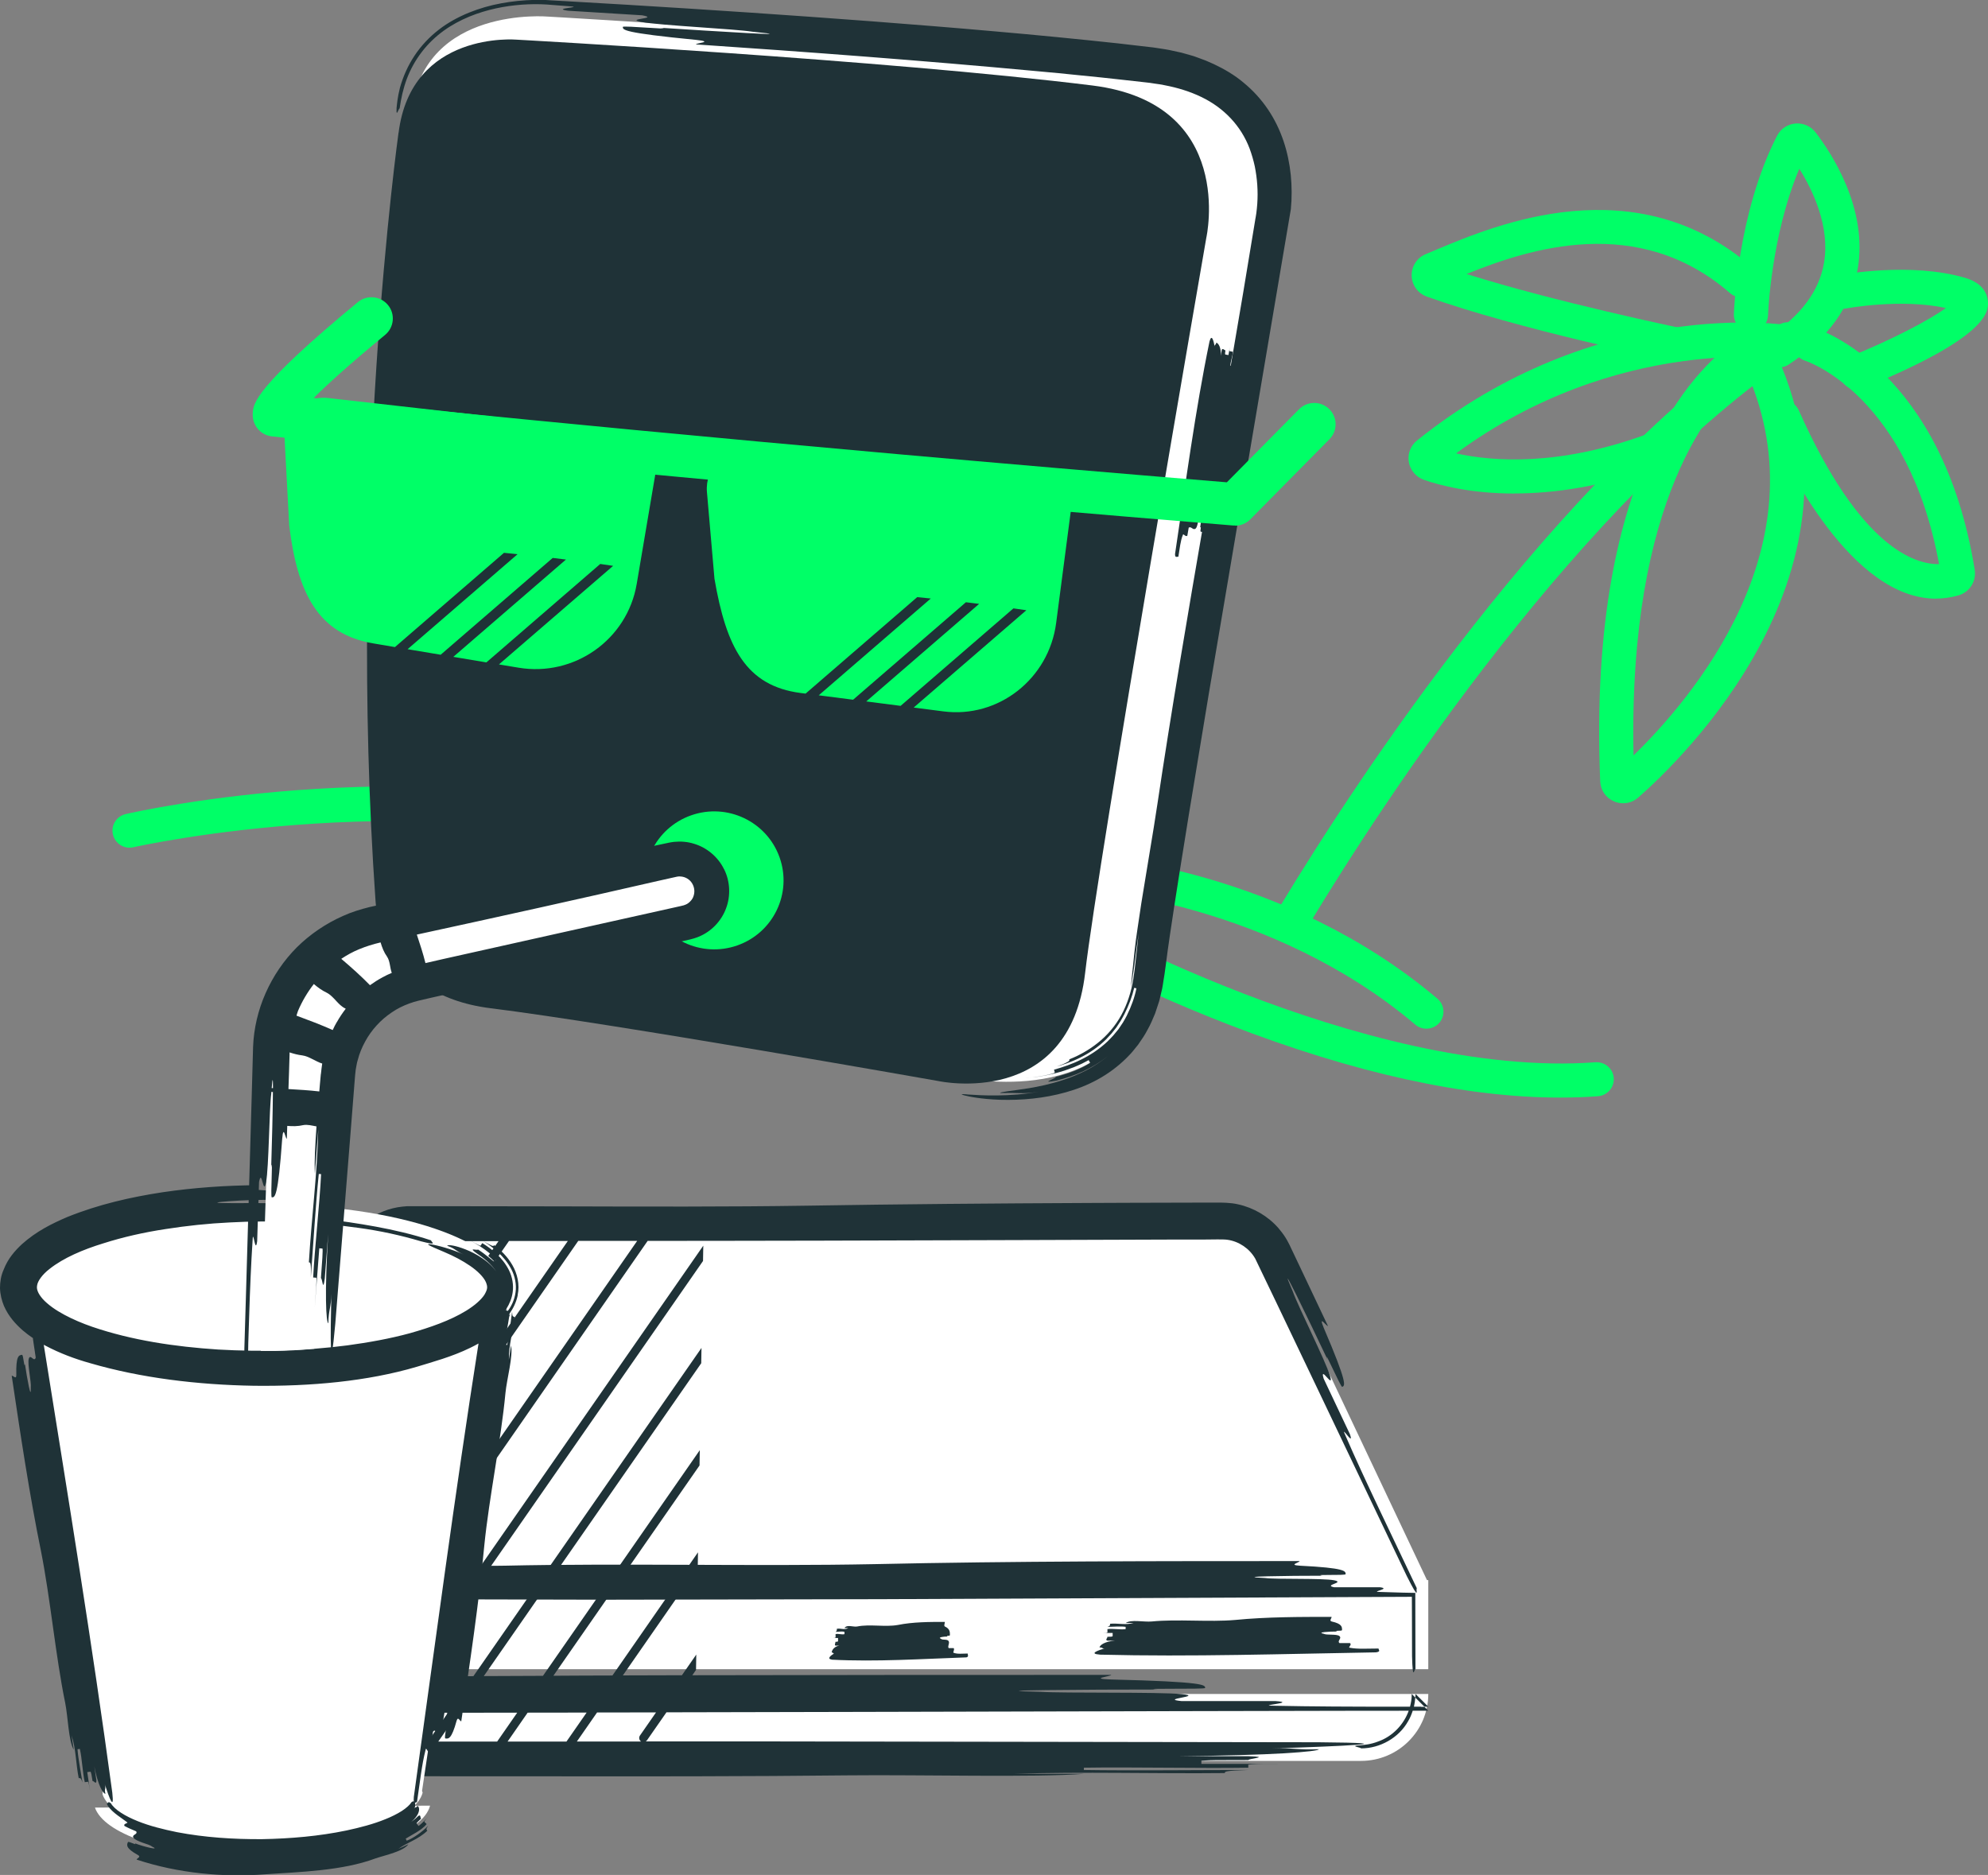 <svg width="176" height="166" viewBox="0 0 176 166" fill="none" xmlns="http://www.w3.org/2000/svg">
<rect x="0" y="0" width="176" height="166" fill="#808080" stroke="none"/>
<g clip-path="url(#clip0_2393_18340)">
<path d="M17.992 140.138L31.786 110.978C32.603 109.254 34.351 108.146 36.265 108.146H108.175C110.089 108.146 111.837 109.246 112.654 110.978L126.448 140.138" fill="white"/>
<path d="M126.269 91.073C125.921 91.073 125.573 90.953 125.293 90.712C112.596 79.957 96.359 78.76 96.193 78.752C95.36 78.699 94.725 77.976 94.785 77.148C94.838 76.32 95.557 75.695 96.397 75.747C97.1 75.792 113.777 77.005 127.26 88.422C127.895 88.964 127.971 89.913 127.434 90.546C127.131 90.9 126.708 91.073 126.284 91.073H126.269Z" fill="#00FF67"/>
<path d="M138.13 97.174C129.724 97.174 119.896 95.012 108.834 90.734C99.527 87.135 92.967 83.392 92.695 83.234C91.968 82.819 91.719 81.9 92.135 81.177C92.551 80.455 93.474 80.206 94.201 80.62C94.465 80.771 120.569 95.562 141.248 94.048C142.088 93.995 142.806 94.613 142.867 95.441C142.928 96.27 142.3 96.993 141.467 97.053C140.378 97.136 139.265 97.174 138.123 97.174H138.13Z" fill="#00FF67"/>
<path d="M60.683 76.267C60.532 76.267 60.373 76.245 60.214 76.192C38.264 69.098 12.077 74.949 11.812 75.01C10.995 75.198 10.186 74.693 9.997 73.88C9.807 73.067 10.314 72.261 11.132 72.073C12.236 71.816 38.378 65.965 61.145 73.323C61.939 73.579 62.378 74.43 62.113 75.221C61.909 75.861 61.311 76.26 60.676 76.26L60.683 76.267Z" fill="#00FF67"/>
<path d="M114.293 83.158C114.119 83.158 113.929 83.121 113.718 83.045C113.037 82.797 112.628 82.104 112.741 81.388C112.787 81.132 112.885 80.899 113.037 80.711C113.105 80.598 113.233 80.387 113.422 80.078C120.066 69.105 137.65 42.136 157.436 28.791C158.124 28.324 159.07 28.505 159.539 29.191C160.008 29.876 159.827 30.817 159.138 31.284C139.852 44.298 122.555 70.83 116.018 81.637C115.549 82.413 115.095 83.158 114.293 83.158Z" fill="#00FF67"/>
<path d="M143.695 71.116C143.423 71.116 143.151 71.063 142.893 70.95C142.167 70.641 141.698 69.964 141.668 69.173C140.487 40.818 150.83 31.954 154.031 29.906C154.515 29.597 155.12 29.507 155.673 29.665C156.233 29.823 156.702 30.207 156.952 30.727C166.553 50.405 148.704 67.403 145.035 70.611C144.656 70.943 144.187 71.116 143.703 71.116H143.695ZM154.719 33.129C151.64 35.63 144.142 44.094 144.618 66.883C149.688 61.958 161.332 48.41 154.719 33.129Z" fill="#00FF67"/>
<path d="M134.078 43.695C130.242 43.695 127.495 42.98 126.065 42.483C125.369 42.242 124.855 41.639 124.726 40.916C124.598 40.193 124.877 39.455 125.453 38.996C141.372 26.23 157.844 28.708 158.54 28.821C159.365 28.957 159.925 29.725 159.788 30.546C159.652 31.367 158.88 31.924 158.056 31.788C157.829 31.751 143.218 29.627 128.91 40.14C132.134 40.856 137.975 41.308 145.813 38.438C146.6 38.152 147.47 38.551 147.758 39.334C148.046 40.118 147.645 40.984 146.858 41.27C141.841 43.108 137.528 43.688 134.086 43.688L134.078 43.695Z" fill="#00FF67"/>
<path d="M148.47 32.022C148.372 32.022 148.266 32.015 148.16 31.992C147.6 31.879 134.314 29.123 126.324 26.261C125.522 25.975 124.992 25.244 124.977 24.401C124.962 23.565 125.454 22.812 126.233 22.495C126.52 22.375 126.838 22.247 127.186 22.096C132.46 19.882 144.808 14.701 155.144 23.678C155.772 24.228 155.84 25.177 155.288 25.802C154.735 26.427 153.782 26.494 153.154 25.945C145.02 18.881 135.381 22.013 129.842 24.258C137.711 26.743 148.652 29.01 148.773 29.04C149.59 29.206 150.12 30.004 149.946 30.817C149.794 31.525 149.166 32.015 148.463 32.015L148.47 32.022Z" fill="#00FF67"/>
<path d="M157.518 32.519C157.026 32.519 156.55 32.286 156.255 31.841C155.793 31.148 155.982 30.215 156.678 29.755C159.448 27.933 161.067 25.741 161.483 23.263C162.028 20.04 160.484 16.839 159.296 14.941C156.784 20.891 156.527 27.835 156.527 27.91C156.497 28.738 155.801 29.386 154.968 29.371C154.136 29.341 153.478 28.648 153.501 27.82C153.516 27.458 153.818 18.85 157.322 12.027C157.639 11.409 158.245 11.003 158.941 10.935C159.637 10.875 160.31 11.168 160.734 11.718C162.156 13.571 165.365 18.444 164.472 23.768C163.904 27.112 161.846 29.974 158.351 32.278C158.093 32.451 157.806 32.527 157.518 32.527V32.519Z" fill="#00FF67"/>
<path d="M171.389 53.003C163.974 53.003 158.186 41.383 156.483 37.557C156.143 36.797 156.483 35.908 157.255 35.569C158.019 35.23 158.912 35.569 159.253 36.337C164.693 48.56 169.588 49.983 171.669 49.946C168.938 35.117 160.176 32.052 159.797 31.931C159.011 31.668 158.572 30.824 158.829 30.034C159.086 29.243 159.926 28.814 160.721 29.062C161.182 29.205 171.994 32.835 174.824 50.45C174.983 51.459 174.37 52.431 173.387 52.71C172.706 52.906 172.04 52.996 171.382 52.996L171.389 53.003Z" fill="#00FF67"/>
<path d="M164.366 34.477C163.769 34.477 163.201 34.123 162.966 33.536C162.649 32.768 163.019 31.886 163.799 31.57C167.363 30.124 170.76 28.377 172.265 27.27C168.27 26.404 163.496 27.3 163.451 27.308C162.634 27.466 161.839 26.931 161.68 26.118C161.521 25.304 162.059 24.514 162.876 24.355C163.125 24.31 169.133 23.173 173.991 24.604C175.67 25.101 175.965 26.155 175.996 26.743C176.034 27.503 176.147 29.815 164.941 34.364C164.752 34.44 164.563 34.477 164.374 34.477H164.366Z" fill="#00FF67"/>
<path d="M85.672 95.487C85.672 95.487 100.056 98.356 101.478 86.02C102.658 75.815 112.495 19.573 112.495 19.573C112.495 19.573 115.264 7.441 101.894 5.784C82.835 3.412 48.506 1.469 48.506 1.469C48.506 1.469 37.611 0.512 36.453 9.753" fill="white"/>
<path d="M102.448 71.311C104.831 55.293 108.47 35.87 111.081 19.739L111.119 19.513L111.134 19.4L111.164 19.249C111.187 19.136 111.202 19.001 111.225 18.865C111.262 18.594 111.285 18.323 111.308 18.044C111.346 17.487 111.346 16.93 111.308 16.372C111.27 15.815 111.194 15.265 111.088 14.73C110.975 14.196 110.816 13.669 110.634 13.164C109.87 11.138 108.349 9.542 106.352 8.585C105.353 8.103 104.256 7.764 103.106 7.546C102.826 7.478 102.531 7.448 102.236 7.403L101.797 7.335C101.653 7.312 101.487 7.297 101.328 7.282C100.7 7.214 100.064 7.139 99.436 7.071C98.173 6.921 96.902 6.8 95.638 6.672C94.367 6.537 93.096 6.416 91.825 6.303C81.64 5.354 71.418 4.594 61.612 3.931C61.62 3.803 63.269 3.713 61.643 3.532C55.113 2.899 55.128 2.643 55.143 2.38C55.151 2.244 60.054 2.696 58.427 2.455C63.337 2.771 71.532 3.291 66.621 2.809C64.994 2.553 58.434 2.252 56.815 1.95C55.188 1.649 58.48 1.657 56.853 1.355C55.211 1.257 51.935 1.054 50.293 0.949C48.666 0.723 51.958 0.647 50.316 0.549C49.703 0.497 49.06 0.452 48.394 0.399C47.668 0.354 46.949 0.361 46.192 0.414C44.702 0.527 43.12 0.828 41.554 1.468C40.775 1.792 40.003 2.199 39.284 2.718C38.565 3.238 37.9 3.871 37.347 4.594C36.787 5.317 36.341 6.13 36.016 6.981C35.698 7.84 35.501 8.721 35.38 9.602C35.312 9.594 35.198 9.993 35.138 9.986C35.108 9.986 35.092 9.88 35.108 9.572C35.145 9.233 35.183 8.66 35.41 7.757C35.69 6.77 36.114 5.806 36.696 4.933C37.279 4.051 38.013 3.276 38.838 2.636C39.662 1.995 40.578 1.506 41.509 1.122C42.447 0.745 43.408 0.467 44.376 0.293C45.345 0.113 46.313 0.015 47.297 -0.008C47.539 -0.008 47.789 -0.008 48.038 -0.008C48.167 -0.008 48.288 -0.008 48.417 0.007L48.772 0.03L50.111 0.105C51.912 0.211 53.721 0.316 55.521 0.421C62.74 0.858 69.973 1.34 77.222 1.89C80.846 2.169 84.47 2.455 88.094 2.779C91.719 3.095 95.35 3.449 98.982 3.841L101.706 4.157L102.047 4.195L102.41 4.247L103.136 4.36C103.378 4.39 103.62 4.451 103.863 4.503L104.589 4.661L105.315 4.865L105.678 4.97C105.8 5.008 105.921 5.053 106.034 5.098L106.745 5.362C106.98 5.46 107.214 5.573 107.449 5.671C108.372 6.107 109.288 6.635 110.097 7.32C110.914 7.99 111.641 8.781 112.238 9.662C112.836 10.543 113.298 11.5 113.631 12.486C113.964 13.473 114.168 14.482 114.274 15.491C114.372 16.5 114.38 17.509 114.281 18.519C111.853 32.85 109.431 47.182 107.01 61.468C106.42 65.031 105.837 68.585 105.247 72.14C104.672 75.695 104.097 79.249 103.575 82.781C103.439 83.67 103.325 84.544 103.212 85.417L103.121 86.072L103.098 86.238L103.068 86.426L103.008 86.795C102.97 87.044 102.939 87.285 102.887 87.533L102.713 88.272C102.682 88.392 102.66 88.52 102.622 88.641L102.501 89.01C102.417 89.251 102.342 89.499 102.259 89.74C102.054 90.215 101.865 90.697 101.6 91.156C101.366 91.623 101.055 92.06 100.76 92.489L100.261 93.106C100.095 93.31 99.898 93.49 99.716 93.686C98.96 94.432 98.105 95.064 97.197 95.562C96.289 96.066 95.328 96.435 94.359 96.706C92.422 97.249 90.463 97.422 88.533 97.369C87.656 97.339 86.967 97.264 86.453 97.188C86.195 97.151 85.976 97.113 85.794 97.075C85.613 97.038 85.484 97.007 85.34 96.97C85.159 96.917 85.106 96.879 85.159 96.872C85.189 96.872 85.242 96.872 85.325 96.872C85.424 96.872 85.544 96.887 85.696 96.902C86.263 96.94 87.186 97 88.299 96.985C89.411 96.97 90.712 96.887 91.999 96.646C91.136 96.797 90.705 96.789 90.266 96.782C89.835 96.766 89.403 96.759 88.541 96.774C88.541 96.721 88.76 96.676 89.184 96.616C89.608 96.556 90.251 96.48 91.091 96.345C91.93 96.202 92.975 95.998 94.193 95.592C94.798 95.396 95.441 95.125 96.107 94.793C96.773 94.454 97.446 94.018 98.112 93.475C97.446 94.01 96.712 94.462 95.948 94.823C95.177 95.185 94.374 95.456 93.55 95.667C91.893 95.976 93.512 95.486 93.466 95.343C93.671 95.298 93.868 95.238 94.064 95.177C94.261 95.117 94.45 95.064 94.632 94.997C94.813 94.929 94.987 94.869 95.154 94.801C95.313 94.726 95.472 94.658 95.608 94.598C95.895 94.477 96.115 94.341 96.274 94.251C96.433 94.161 96.516 94.1 96.508 94.085C96.478 94.025 96.41 93.912 96.379 93.859C96.206 93.95 96.001 94.055 95.789 94.168C95.57 94.274 95.328 94.372 95.07 94.485C94.813 94.582 94.541 94.68 94.261 94.778C93.973 94.861 93.694 94.959 93.398 95.027C92.226 95.328 91.015 95.456 90.205 95.494C91.015 95.456 91.817 95.343 92.415 95.23C93.013 95.117 93.391 94.989 93.383 94.959C93.368 94.891 93.338 94.763 93.315 94.703C94.072 94.492 94.912 94.213 95.736 93.799C96.561 93.393 97.371 92.85 98.067 92.188C98.233 92.014 98.407 91.849 98.566 91.668C98.718 91.48 98.869 91.299 99.02 91.118C99.149 90.922 99.285 90.727 99.414 90.531C99.542 90.335 99.641 90.124 99.754 89.921C100.163 89.1 100.458 88.272 100.609 87.503L100.412 87.458C100.238 88.211 99.936 89.017 99.535 89.808C99.421 90.004 99.33 90.207 99.209 90.395C99.081 90.584 98.96 90.779 98.831 90.968C98.687 91.148 98.543 91.329 98.4 91.51C98.248 91.683 98.082 91.849 97.923 92.022C97.257 92.677 96.478 93.212 95.668 93.618C94.859 94.025 94.034 94.304 93.285 94.5C93.376 94.47 93.466 94.447 93.55 94.424C93.633 94.394 93.701 94.372 93.777 94.341C93.913 94.289 94.034 94.244 94.132 94.206C94.329 94.123 94.458 94.048 94.541 94.003C94.707 93.897 94.685 93.852 94.662 93.792C95.706 93.377 96.659 92.805 97.484 92.09C98.301 91.374 98.975 90.501 99.459 89.507C99.943 88.513 100.246 87.413 100.39 86.283L100.45 85.862L100.503 85.402L100.609 84.483L100.806 82.638C100.685 83.444 100.579 84.265 100.473 85.086C100.42 85.493 100.367 85.914 100.306 86.276L100.223 86.833C100.193 87.021 100.14 87.195 100.102 87.383C100.117 87.195 100.163 86.999 100.178 86.773C100.193 86.554 100.216 86.313 100.246 86.065C100.246 86.005 100.261 85.937 100.269 85.877C100.269 85.809 100.284 85.734 100.291 85.666C100.306 85.523 100.322 85.372 100.337 85.221C100.367 84.92 100.405 84.604 100.435 84.272C100.473 83.949 100.511 83.602 100.556 83.263C100.601 82.917 100.654 82.57 100.707 82.209C100.813 81.493 100.927 80.74 101.04 79.98C101.29 78.466 101.547 76.9 101.789 75.416C102.039 73.932 102.266 72.516 102.448 71.304V71.311Z" fill="#1F3237"/>
<path d="M109.271 34.259C109.188 36.051 108.529 38.145 108.423 39.952C108.317 42.121 107.924 44.426 107.553 46.557C107.425 46.535 107.258 46.324 107.16 46.489C106.842 47.167 106.577 47.122 106.32 47.077C106.191 47.054 106.411 46.542 106.252 46.7C106.343 46.165 106.433 45.269 106.206 45.781C106.048 45.94 106.055 46.67 105.828 46.813C105.601 46.956 105.465 46.572 105.238 46.715C105.208 46.896 105.147 47.25 105.117 47.423C104.958 47.581 104.754 47.182 104.723 47.355C104.504 47.867 104.443 48.583 104.322 49.291C104.194 49.268 104.027 49.426 104.027 49.057C104.966 42.829 105.805 36.405 107.077 30.237C107.266 29.537 107.432 30.117 107.538 30.681C107.5 30.493 107.697 30.523 107.667 30.335C107.863 30.365 108.128 30.779 108.075 31.502C108.106 31.322 108.136 31.148 108.166 30.968C108.264 30.802 108.363 30.998 108.491 31.02C108.461 31.201 108.431 31.374 108.491 31.39C108.56 31.397 108.688 31.42 108.756 31.435C108.787 31.254 108.847 30.9 108.877 30.727C108.847 30.907 108.817 31.081 108.877 31.096C108.945 31.103 109.074 31.126 109.142 31.141C109.142 31.51 108.923 32.014 108.93 32.384L109.127 32.414C109.256 32.067 109.278 31.525 109.339 31.171C109.377 31.359 109.437 31.374 109.573 31.397C109.551 31.939 109.256 32.436 109.362 33.001C109.392 32.82 109.422 32.647 109.452 32.466C109.717 32.873 109.301 33.717 109.278 34.259H109.271Z" fill="#1F3237"/>
<path d="M35.281 11.756C35.281 11.756 30.741 44.208 33.246 79.762C33.246 79.762 33.511 88.031 43.445 89.266C54.409 90.629 83.131 95.72 83.131 95.72C83.131 95.72 94.677 98.213 96.069 86.133C97.227 76.132 106.798 21.042 106.798 21.042C106.798 21.042 109.476 9.158 96.712 7.569C78.507 5.31 45.723 3.51 45.723 3.51C45.723 3.51 36.424 2.696 35.289 11.749L35.281 11.756Z" fill="#1F3237"/>
<path d="M65.275 83.703C68.471 82.58 70.146 79.091 69.018 75.91C67.889 72.73 64.384 71.062 61.188 72.185C57.993 73.308 56.317 76.797 57.446 79.978C58.574 83.159 62.079 84.826 65.275 83.703Z" fill="#00FF67"/>
<path d="M33.63 108.651L32.7 108.658L30.347 112.055L29.355 114.796L33.63 108.651Z" fill="#1F3237"/>
<path d="M17.992 149.974H126.448C126.448 153.242 123.784 155.901 120.493 155.901H17.992V149.974Z" fill="white"/>
<path d="M17.992 147.782V139.897H126.448V147.782" fill="white"/>
<path d="M125.805 151.103H125.177C125.237 150.84 125.275 150.561 125.298 150.29C124.746 149.74 124.337 149.341 124.98 149.981V150.004V150.049C124.98 150.41 124.92 150.764 124.829 151.103C124.413 151.103 124.004 151.103 123.595 151.103C119.699 151.103 116.059 151.088 112.935 151.02C110.854 151.02 115.008 150.749 112.935 150.606H104.612C102.531 150.403 106.692 150.2 104.612 149.989C102.531 149.785 94.216 149.921 92.135 149.785C85.892 149.65 96.296 149.582 102.531 149.582C100.45 149.446 106.692 149.582 106.692 149.446C106.692 149.175 106.692 148.897 98.377 148.693C96.296 148.626 98.377 148.422 98.377 148.287C86.347 148.287 73.824 148.287 61.294 148.317L61.62 147.842L61.642 146.487L60.371 148.317C58.631 148.317 56.883 148.324 55.143 148.332L61.771 138.79L61.794 137.434L54.22 148.339C52.472 148.339 50.732 148.354 48.992 148.362L61.93 129.745L61.953 128.39L48.069 148.37C46.321 148.377 44.573 148.385 42.833 148.392L62.081 120.693L62.104 119.337L41.91 148.4C40.162 148.407 38.414 148.422 36.674 148.43L62.24 111.64L62.263 110.285L35.751 148.437C33.995 148.452 32.247 148.46 30.507 148.475L57.337 109.863C62.475 109.863 67.62 109.848 72.765 109.841C78.795 109.825 84.826 109.803 90.856 109.788C93.867 109.78 96.879 109.765 99.89 109.758L104.4 109.743H106.654C107.373 109.743 108.274 109.705 108.675 109.765C109.689 109.908 110.619 110.541 111.126 111.43L113.018 115.368C114.304 118.064 115.59 120.761 116.877 123.449C119.442 128.826 121.999 134.196 124.549 139.543C125.767 141.961 125.313 140.68 125.434 140.62C123.119 135.725 120.743 130.86 119.131 127.132C118.549 125.904 119.956 128.239 119.502 126.959C118.919 125.731 117.762 123.283 117.187 122.063C116.793 120.753 118.14 123.118 117.747 121.8C117.353 120.489 114.917 115.655 114.463 114.367C112.851 110.631 115.81 116.731 117.542 120.399C117.088 119.119 118.7 122.847 118.829 122.786C119.078 122.673 119.328 122.553 117.194 117.567C116.68 116.317 117.444 117.454 117.565 117.394C116.695 115.557 115.817 113.704 114.932 111.836L114.266 110.435L114.183 110.255L114.062 110.021C113.986 109.863 113.895 109.72 113.805 109.569C113.623 109.276 113.404 108.997 113.177 108.726C112.254 107.672 110.982 106.926 109.605 106.625C108.94 106.467 108.115 106.467 107.668 106.474H106.087C105.028 106.474 103.976 106.474 102.917 106.482C100.798 106.482 98.672 106.497 96.553 106.504C88.056 106.542 79.567 106.61 71.411 106.745C64.616 106.851 57.103 106.828 49.612 106.806C45.867 106.806 42.121 106.798 38.474 106.79C38.02 106.79 37.566 106.79 37.112 106.79H36.431H36.265H36.053C35.91 106.806 35.766 106.813 35.622 106.828C34.479 106.949 33.39 107.385 32.497 108.056C32.051 108.395 31.65 108.786 31.317 109.223C31.15 109.441 30.991 109.667 30.855 109.908C30.719 110.134 30.583 110.42 30.507 110.594C30.151 111.377 29.796 112.153 29.448 112.913C27.776 116.618 24.628 122.613 23.781 125.211L25.513 121.544C23.962 125.302 22.04 128.887 20.368 132.584C20.489 132.645 20.557 132.675 20.035 133.925C21.193 131.477 22.865 127.78 24.091 125.355L24.28 125.445C23.183 127.923 21.322 131.538 20.224 134.015C20.285 134.045 20.414 134.106 20.474 134.136C20.535 134.166 19.96 135.386 19.377 136.613C19.952 135.393 21.117 132.938 21.692 131.718C21.753 131.748 21.881 131.809 21.942 131.831C22.003 131.861 21.427 133.081 20.845 134.309C20.966 134.369 20.512 135.65 21.155 134.452C21.738 133.225 22.313 132.004 22.895 130.777C20.641 135.702 19.793 138.3 19.982 138.383C20.497 137.126 20.686 137.216 21.201 135.966C19.649 139.724 18.159 143.512 20.542 138.647C21.723 136.177 22.903 133.691 24.083 131.221L38.913 109.886C40.654 109.886 42.394 109.886 44.134 109.886L17.236 148.595C17.024 148.595 16.82 148.595 16.6 148.595C16.6 149.153 16.6 149.718 16.6 150.275L16.199 151.397L16.608 150.81C16.615 152.933 16.623 155.072 16.631 157.256C26.406 157.256 36.764 157.256 46.979 157.264C56.739 157.279 66.371 157.279 75.163 157.181C81.406 157.113 91.802 157.384 95.956 157.045H89.721C95.956 156.842 102.198 157.045 108.433 156.978C108.433 156.842 108.433 156.774 110.513 156.706C106.352 156.706 100.117 156.774 95.956 156.706V156.503C100.117 156.435 106.359 156.571 110.513 156.503V156.232C110.513 156.232 111.035 156.179 111.815 156.172C112.594 156.172 113.631 156.172 114.675 156.164H106.359V155.893C106.359 155.893 106.881 155.84 107.661 155.833C108.44 155.833 109.484 155.833 110.521 155.825C110.521 155.69 112.602 155.554 110.521 155.486H104.279C108.44 155.449 111.557 155.351 113.638 155.23C115.719 155.11 116.756 154.974 116.756 154.869C114.675 154.937 114.675 154.733 112.594 154.801C118.829 154.598 125.071 154.319 116.756 154.251C100.443 154.229 84.024 154.206 67.544 154.176C64.086 154.176 60.621 154.176 57.163 154.176C57.209 154.153 57.246 154.123 57.277 154.078L59.002 151.6C64.684 151.585 70.382 151.578 76.056 151.563C85.711 151.54 95.35 151.518 104.967 151.495C109.772 151.487 114.576 151.472 119.366 151.465H122.96L124.715 151.457C124.276 152.692 123.278 153.732 122.029 154.176C121.295 154.462 120.788 154.47 120.493 154.515C120.107 154.537 119.971 154.568 119.971 154.598C119.971 154.658 120.493 154.726 120.493 154.794C122.188 154.794 123.838 153.852 124.655 152.399C124.836 152.105 124.965 151.781 125.071 151.457H125.654H126.1H126.327H126.44C126.531 151.54 126.365 151.374 126.107 151.118H125.805V151.103ZM56.414 109.856L29.576 148.475C27.821 148.49 26.066 148.505 24.325 148.528L51.193 109.863C52.934 109.863 54.674 109.863 56.414 109.863V109.856ZM26.096 126.996C26.807 125.513 27.503 124.037 28.215 122.553C29.493 119.864 30.772 117.168 32.058 114.465L33.019 112.439L33.261 111.934L33.375 111.693L33.458 111.535C33.579 111.324 33.715 111.128 33.882 110.948C34.207 110.594 34.616 110.3 35.07 110.127C35.297 110.036 35.531 109.969 35.773 109.931C36.038 109.893 36.189 109.886 36.628 109.893C37.082 109.893 37.544 109.893 38.005 109.893L26.111 127.011L26.096 126.996ZM45.05 109.871C46.79 109.871 48.53 109.871 50.27 109.871L23.402 148.543C22.744 148.543 22.078 148.558 21.42 148.565C20.346 148.565 19.248 148.58 18.159 148.588L45.05 109.886V109.871ZM19.695 151.668C20.202 151.668 20.716 151.668 21.223 151.668L19.702 153.86C19.702 153.197 19.702 152.135 19.702 151.668H19.695ZM20.391 154.191L22.146 151.668C23.887 151.668 25.627 151.668 27.367 151.661L25.604 154.191C23.864 154.191 22.124 154.191 20.383 154.191H20.391ZM26.527 154.191L28.29 151.653C30.03 151.653 31.771 151.653 33.511 151.646L31.748 154.191C30.008 154.191 28.267 154.191 26.527 154.191ZM32.663 154.191L34.434 151.646C36.174 151.646 37.914 151.646 39.655 151.638L37.884 154.191C36.144 154.191 34.404 154.191 32.663 154.191ZM38.8 154.191L40.57 151.638C42.311 151.638 44.051 151.638 45.791 151.63L44.013 154.191C42.273 154.191 40.532 154.191 38.792 154.191H38.8ZM44.936 154.191L46.714 151.63C48.454 151.63 50.195 151.63 51.935 151.623L50.149 154.191C48.409 154.191 46.676 154.191 44.928 154.191H44.936ZM56.656 153.656C56.535 153.83 56.581 154.063 56.755 154.184H56.762C54.863 154.184 52.971 154.184 51.072 154.184L52.858 151.615C54.598 151.615 56.339 151.615 58.079 151.608L56.656 153.656Z" fill="#1F3237"/>
<path d="M126.106 151.103H126.175H126.364H126.447C125.94 150.599 127.582 152.233 125.32 149.974V150.056C125.32 150.139 125.304 150.215 125.297 150.297C125.569 150.569 125.879 150.877 126.114 151.111L126.106 151.103Z" fill="#1F3237"/>
<path d="M97.369 146.494C105.442 146.698 113.743 146.426 121.816 146.291C122.277 146.223 122.043 146.088 122.043 145.952C121.12 145.952 120.197 146.02 119.508 145.884C119.281 145.884 119.735 145.613 119.508 145.47H118.585C118.358 145.267 118.82 145.063 118.585 144.852C118.358 144.649 117.435 144.785 117.2 144.649C116.504 144.514 117.662 144.446 118.35 144.446C118.123 144.31 118.812 144.446 118.812 144.31C118.812 144.039 118.812 143.76 117.889 143.557C117.662 143.489 117.889 143.286 117.889 143.15C115.12 143.15 112.123 143.15 109.354 143.422C107.046 143.625 104.254 143.331 101.969 143.557C101.281 143.625 100.123 143.354 99.662 143.693H100.35C99.662 143.896 98.966 143.693 98.277 143.76C98.277 143.896 98.277 143.964 98.043 144.032C98.504 144.032 99.193 143.964 99.654 144.032V144.235C99.193 144.303 98.504 144.167 98.043 144.235V144.506C98.043 144.574 97.816 144.574 97.581 144.574H98.504V144.845C98.504 144.913 98.277 144.913 98.043 144.913C98.043 145.048 97.816 145.184 98.043 145.252H98.731C97.808 145.319 97.346 145.658 97.346 145.869C97.581 145.801 97.581 146.005 97.808 145.937C97.119 146.14 96.423 146.419 97.346 146.487L97.369 146.494Z" fill="#1F3237"/>
<path d="M73.633 146.939C77.568 147.142 81.623 146.871 85.558 146.735C85.785 146.667 85.671 146.532 85.671 146.396C85.225 146.396 84.771 146.464 84.43 146.329C84.317 146.329 84.544 146.057 84.43 145.914H83.984C83.871 145.711 84.098 145.508 83.984 145.297C83.871 145.093 83.424 145.229 83.311 145.093C82.97 144.958 83.538 144.89 83.871 144.89C83.757 144.755 84.098 144.89 84.098 144.755C84.098 144.483 84.098 144.205 83.651 144.001C83.538 143.934 83.651 143.73 83.651 143.595C82.304 143.595 80.837 143.595 79.49 143.866C78.362 144.069 77 143.775 75.888 144.001C75.548 144.069 74.988 143.798 74.761 144.137H75.101C74.761 144.34 74.428 144.137 74.087 144.205C74.087 144.34 74.087 144.408 73.974 144.476C74.201 144.476 74.534 144.408 74.761 144.476V144.679C74.534 144.747 74.201 144.611 73.974 144.679V144.95C73.974 145.018 73.86 145.018 73.747 145.018H74.193V145.289C74.193 145.357 74.08 145.357 73.966 145.357C73.966 145.493 73.853 145.628 73.966 145.696H74.307C73.86 145.764 73.633 146.103 73.633 146.313C73.747 146.246 73.747 146.449 73.86 146.381C73.52 146.585 73.187 146.863 73.633 146.931V146.939Z" fill="#1F3237"/>
<path d="M43.765 115.602C44.363 113.576 42.38 111.482 37.818 109.931C29.752 107.19 16.678 107.19 8.612 109.931C4.579 111.302 2.566 113.102 2.566 114.901C2.566 115.135 2.604 115.368 2.672 115.602L9.081 158.559V158.875C9.444 159.915 10.806 160.924 13.152 161.722C18.713 163.613 27.732 163.613 33.293 161.722C35.767 160.879 37.137 159.809 37.417 158.71L37.364 158.559L43.773 115.602H43.765Z" fill="white"/>
<path d="M38.074 159.862C37.786 161.015 36.349 162.137 33.761 163.018C27.935 164.999 18.492 164.999 12.666 163.018C10.207 162.182 8.785 161.128 8.406 160.036" fill="white"/>
<path d="M38.505 119.187C39.905 118.713 41.07 118.185 42.001 117.628C41.055 117.003 39.821 116.416 38.278 115.888C30.318 113.177 17.41 113.177 9.45 115.888C7.581 116.529 6.151 117.259 5.16 118.035C5.947 118.441 6.87 118.825 7.922 119.187C16.366 122.056 30.061 122.056 38.505 119.187Z" fill="#00FF67"/>
<path d="M23.214 121.341C35.157 121.341 44.839 118.047 44.839 113.983C44.839 109.919 35.157 106.625 23.214 106.625C11.271 106.625 1.59 109.919 1.59 113.983C1.59 118.047 11.271 121.341 23.214 121.341Z" fill="white"/>
<path d="M45.829 114.653C46.033 113.734 45.791 112.74 45.36 112.002C44.929 111.257 44.354 110.699 43.756 110.24C43.665 110.361 43.635 110.368 42.803 109.886C43.59 110.413 44.618 111.136 45.269 112.371C45.587 112.981 45.746 113.734 45.64 114.427C45.549 115.09 45.269 115.647 44.967 116.054C44.929 116.054 44.883 116.039 44.861 116.039C44.838 116.039 44.83 115.964 44.838 115.866C45.088 115.467 45.315 114.97 45.39 114.39C45.481 113.75 45.352 113.049 45.065 112.469C44.475 111.294 43.484 110.541 42.697 110.059L42.545 110.285C42.508 110.346 41.743 109.848 40.926 109.472C41.335 109.668 41.932 109.976 42.508 110.346C43.083 110.715 43.612 111.159 43.93 111.49L43.733 111.679C43.696 111.716 43.068 111.099 42.318 110.624C42.235 110.737 41.433 110.406 42.129 110.91C42.833 111.377 43.506 111.92 43.938 112.582C43.484 111.927 42.863 111.49 42.334 111.166C41.796 110.843 41.297 110.639 40.888 110.496C40.079 110.217 39.625 110.202 39.587 110.293C40.381 110.571 40.306 110.752 41.055 111.068C39.935 110.564 38.694 110.248 38.172 110.172C37.627 110.097 37.847 110.225 39.352 110.858C40.17 111.204 40.949 111.611 41.615 112.07C42.281 112.522 42.825 113.072 43.014 113.509C43.188 113.938 43.173 114.134 42.886 114.631C42.583 115.098 41.97 115.617 41.267 116.047C39.844 116.92 38.074 117.53 36.296 118.035C34.502 118.524 32.633 118.856 30.757 119.112C26.989 119.601 23.13 119.699 19.309 119.481C15.496 119.232 11.675 118.667 8.172 117.47C7.301 117.169 6.462 116.815 5.705 116.408C4.941 116.001 4.252 115.519 3.791 115.015C3.571 114.766 3.412 114.518 3.337 114.314C3.261 114.111 3.254 113.96 3.291 113.772C3.352 113.403 3.753 112.831 4.381 112.349C5.622 111.362 7.37 110.624 9.14 110.082C10.911 109.517 12.764 109.103 14.648 108.817C16.525 108.523 18.431 108.32 20.338 108.229C22.245 108.124 24.167 108.116 26.073 108.199C27.98 108.267 29.879 108.448 31.756 108.711C33.632 108.967 35.478 109.366 37.249 109.894C38.066 110.105 38.293 110.127 38.316 110.074C38.339 110.014 38.149 109.879 38.172 109.818C34.926 108.741 31.453 108.282 28.866 107.921C27.995 107.845 29.766 107.717 28.903 107.514C28.465 107.476 27.806 107.423 27.148 107.371C26.49 107.341 25.831 107.303 25.392 107.288C24.515 107.047 26.293 106.911 25.415 106.67C24.53 106.429 20.966 106.55 20.073 106.512C17.387 106.527 21.844 106.151 24.53 106.241C23.637 106.075 26.316 106.279 26.323 106.166C26.331 105.917 26.361 105.556 22.737 105.337C21.829 105.285 22.737 105.066 22.737 104.931C19.998 104.953 17.206 105.142 14.391 105.556C11.584 105.985 8.747 106.625 5.977 107.74C4.6 108.327 3.216 109.013 1.945 110.15C1.324 110.73 0.696 111.43 0.318 112.424C0.091 112.921 0 113.486 0 114.036C0.015 114.601 0.151 115.135 0.348 115.617C0.764 116.566 1.392 117.236 2.013 117.786C2.315 118.042 2.618 118.268 2.928 118.479C2.928 118.494 2.921 118.502 2.913 118.517C2.974 118.938 3.102 119.774 3.163 120.196C3.019 120.648 2.694 119.835 2.55 120.287C2.406 120.738 2.792 122.395 2.724 122.84C2.777 124.12 2.391 122.026 2.209 120.769C2.134 121.205 2.081 119.925 1.945 119.948C1.672 119.985 1.4 120.03 1.445 121.74C1.445 122.169 1.173 121.778 1.037 121.8C1.786 126.846 2.603 132.306 3.624 137.307C4.457 141.479 4.918 146.608 5.766 150.735C6.023 151.985 6.061 154.124 6.53 154.914C6.469 154.493 6.401 154.071 6.341 153.657C6.734 154.884 6.719 156.18 6.969 157.43C7.105 157.407 7.173 157.4 7.301 157.814C7.173 156.97 6.923 155.72 6.863 154.869L7.067 154.839C7.264 155.668 7.309 156.948 7.506 157.784C7.574 157.776 7.71 157.754 7.778 157.746C7.846 157.739 7.907 158.153 7.975 158.575C7.914 158.153 7.786 157.317 7.725 156.895C7.793 156.888 7.929 156.865 7.998 156.857C8.066 156.85 8.126 157.264 8.194 157.686C8.331 157.663 8.527 158.062 8.535 157.633C8.474 157.211 8.406 156.79 8.346 156.375C8.663 158.047 9.133 158.838 9.337 158.808C9.208 158.394 9.412 158.364 9.276 157.957C9.67 159.185 10.131 160.405 9.942 158.718C8.172 145.598 5.977 132.208 3.874 119.059C3.904 119.074 3.934 119.097 3.972 119.112C5.304 119.82 6.651 120.317 7.998 120.693C12.469 121.996 17.478 122.606 22.48 122.689C27.481 122.749 32.505 122.305 36.893 121.01C38.217 120.603 40.003 120.128 41.63 119.33C41.88 119.21 42.122 119.082 42.364 118.946C40.276 132.231 38.482 145.832 36.636 159.087C36.621 159.298 36.621 159.433 36.636 159.516C36.606 159.478 36.583 159.448 36.538 159.501C36.492 159.501 36.462 159.516 36.409 159.584C36.311 159.764 35.978 160.073 35.569 160.337C35.153 160.6 34.654 160.849 34.124 161.06C33.057 161.497 31.869 161.805 30.674 162.061C28.26 162.566 25.718 162.784 23.191 162.83C20.664 162.845 18.114 162.679 15.677 162.212C14.467 161.964 13.264 161.67 12.182 161.233C11.645 161.015 11.13 160.766 10.706 160.487C10.275 160.216 9.942 159.885 9.829 159.667C9.783 159.621 9.761 159.606 9.723 159.599C9.677 159.554 9.647 159.546 9.617 159.554C9.564 159.576 9.518 159.667 9.458 159.689C9.541 159.945 9.836 160.261 10.177 160.54C10.517 160.819 10.903 161.06 11.221 161.308C11.463 161.429 10.85 161.429 11.032 161.67C11.274 161.805 11.788 162.031 12.053 162.137C12.242 162.43 11.629 162.408 11.819 162.709C11.917 162.86 12.257 163.01 12.613 163.138C12.969 163.259 13.324 163.364 13.445 163.477C14.27 163.861 12.802 163.53 11.947 163.199C12.182 163.44 11.38 162.98 11.327 163.093C11.221 163.334 11.092 163.62 12.227 164.245C12.507 164.404 12.136 164.509 12.091 164.637C15.768 165.857 19.801 166.226 23.486 165.94C26.527 165.729 30.28 165.639 33.231 164.539C34.109 164.238 35.728 163.914 36.159 163.274C35.864 163.425 35.569 163.56 35.274 163.681C36.069 163.116 37.037 162.852 37.832 162.084C37.741 161.979 37.703 161.933 37.907 161.64C37.415 162.159 36.606 162.747 36.008 162.965L35.917 162.784C36.439 162.453 37.332 162.046 37.771 161.497C37.726 161.451 37.627 161.353 37.574 161.301C37.529 161.256 37.756 161.037 37.938 160.766C37.764 161.037 37.309 161.482 37.06 161.662C37.014 161.61 36.931 161.504 36.886 161.451C36.848 161.399 37.075 161.218 37.279 161.015C37.188 160.917 37.272 160.631 37.037 160.774C36.848 160.962 36.644 161.135 36.409 161.293C36.848 160.947 37.045 160.578 37.09 160.322C37.136 160.066 37.045 159.923 36.954 159.87C36.924 160.058 36.75 159.945 36.689 160.133C36.78 159.908 36.78 159.727 36.734 159.621C36.787 159.606 36.863 159.539 36.916 159.554C37.166 157.874 37.347 156.18 37.673 154.945C37.733 154.523 37.885 155.404 38.081 155.005C38.142 154.583 38.27 153.747 38.331 153.325C38.596 152.934 38.679 153.807 38.944 153.416C39.209 153.024 39.322 151.322 39.526 150.923C39.852 149.68 39.602 151.797 39.42 153.054C39.617 152.655 39.292 153.898 39.428 153.913C39.7 153.95 39.973 153.996 40.427 152.339C40.555 151.932 40.699 152.376 40.835 152.399C41.584 147.353 42.402 141.893 42.878 136.81C43.302 132.577 44.354 127.539 44.747 123.344C44.868 122.071 45.451 120.015 45.239 119.119C45.178 119.541 45.11 119.963 45.05 120.377C45.035 119.089 45.428 117.854 45.549 116.589C45.413 116.566 45.345 116.559 45.337 116.129C45.209 116.973 45.095 118.238 44.898 119.074L44.694 119.044C44.74 118.336 44.967 117.364 45.08 116.566C45.126 116.483 45.178 116.408 45.216 116.325C45.178 116.385 45.133 116.431 45.088 116.483C45.095 116.423 45.103 116.363 45.11 116.303C45.436 115.836 45.708 115.293 45.837 114.668L45.829 114.653ZM44.808 115.919C44.808 115.919 44.8 115.986 44.793 116.024L44.755 116.001C44.755 116.001 44.785 115.941 44.808 115.919ZM44.664 116.875H44.649C44.656 116.867 44.664 116.86 44.672 116.845C44.672 116.852 44.672 116.867 44.672 116.875H44.664Z" fill="#1F3237"/>
<path d="M27.83 119.413L29.684 95.17C29.926 91.126 32.831 87.737 36.804 86.856L60.766 81.479C62.446 81.079 63.316 79.219 62.544 77.683C61.992 76.584 60.766 76.004 59.563 76.275L33.157 81.863C28.027 83 24.266 87.383 23.956 92.602L23.086 119.601C23.086 119.601 25.189 119.669 27.83 119.413Z" fill="white"/>
<path d="M64.095 76.945C63.573 75.876 62.582 75.04 61.439 74.701C60.872 74.52 60.259 74.475 59.669 74.535C59.517 74.55 59.381 74.58 59.237 74.603L58.957 74.663L58.42 74.776L56.279 75.235C50.566 76.463 44.854 77.69 39.149 78.918L34.874 79.837L32.725 80.304C31.915 80.507 31.121 80.748 30.364 81.094C28.851 81.765 27.459 82.706 26.286 83.866C25.121 85.033 24.183 86.419 23.517 87.925C22.851 89.424 22.465 91.058 22.405 92.692L22.284 97.038C22.2 99.93 22.117 102.822 22.034 105.706C21.951 108.59 21.867 111.475 21.784 114.352C21.731 116.046 21.686 117.741 21.633 119.428V120.399V120.881V121.002C21.633 121.002 21.709 121.009 21.739 121.017H21.981C22.632 121.039 23.282 121.062 23.948 121.054L24.947 121.039L25.514 121.017L26.627 120.956C27.988 120.828 28.306 120.723 28.299 120.67C28.299 120.61 27.958 120.572 27.951 120.505C27.277 120.572 26.604 120.618 25.93 120.655L24.909 120.7C24.372 120.715 23.827 120.723 23.305 120.715L22.518 120.7H22.125L22.026 120.685C21.988 120.685 21.951 120.685 21.966 120.648V120.452C21.966 119.932 21.966 119.435 21.981 118.901C22.004 118.117 22.026 117.342 22.056 116.581C22.132 114.126 22.231 111.829 22.359 109.871C22.405 108.56 22.594 111.189 22.768 109.886C22.813 108.575 22.896 105.955 22.934 104.644C23.184 103.341 23.305 105.97 23.555 104.667C23.804 103.364 23.835 98.122 24.016 96.819C24.016 96.767 24.016 96.722 24.024 96.669C24.069 96.669 24.115 96.676 24.16 96.684C24.152 98.25 24.077 101.21 24.009 103.379C24.19 102.076 23.925 106 24.062 106.007C24.334 106.015 24.614 106.03 24.985 100.803C25.098 99.5 25.257 100.818 25.393 100.818C25.408 100.442 25.416 100.058 25.431 99.681C25.893 99.719 26.369 99.726 26.838 99.613C27.217 99.538 27.625 99.659 28.019 99.726C27.898 101.436 27.822 102.942 27.875 103.914L28.178 99.998C28.087 103.929 27.58 107.837 27.345 111.761C27.482 111.769 27.55 111.776 27.519 113.087C27.716 110.473 27.951 106.55 28.223 103.936L28.427 103.951C28.299 106.572 27.86 110.481 27.724 113.102C27.792 113.102 27.928 113.117 27.996 113.124C28.064 113.124 27.966 114.435 27.867 115.745C27.966 114.442 28.17 111.821 28.268 110.518C28.337 110.518 28.473 110.533 28.541 110.541C28.609 110.541 28.511 111.851 28.412 113.162C28.548 113.169 28.586 114.487 28.753 113.184C28.851 111.874 28.949 110.571 29.055 109.261C28.722 114.495 28.866 117.138 29.07 117.153C29.101 115.843 29.305 115.858 29.335 114.54C29.244 118.479 29.214 122.418 29.683 117.198C30.137 111.475 30.599 105.736 31.06 99.982L31.401 95.66C31.424 95.275 31.462 95.004 31.492 94.703C31.552 94.417 31.582 94.123 31.673 93.845C31.817 93.28 32.044 92.73 32.324 92.218C32.884 91.186 33.694 90.297 34.67 89.642C35.154 89.303 35.684 89.047 36.236 88.844C36.508 88.739 36.796 88.656 37.083 88.588C37.378 88.513 37.779 88.43 38.12 88.347C43.802 87.067 49.492 85.786 55.189 84.506L59.464 83.542L60.531 83.301L61.068 83.181L61.212 83.143L61.432 83.083C61.575 83.037 61.719 82.992 61.855 82.932C62.975 82.48 63.868 81.539 64.277 80.424C64.7 79.317 64.64 78.014 64.103 76.952L64.095 76.945ZM24.054 96.337C24.137 95.283 24.168 95.479 24.168 96.337C24.13 96.337 24.092 96.337 24.062 96.337H24.054ZM28.405 95.08C28.374 95.388 28.352 95.697 28.321 96.006C28.306 96.217 28.284 96.42 28.268 96.631C27.36 96.526 26.445 96.473 25.537 96.42C25.552 95.901 25.567 95.388 25.59 94.869L25.635 93.37V93.174C26.006 93.295 26.369 93.393 26.755 93.438C27.368 93.521 27.928 93.98 28.526 94.161C28.473 94.47 28.45 94.778 28.412 95.087L28.405 95.08ZM29.82 90.486C29.691 90.704 29.57 90.945 29.456 91.194C28.405 90.727 27.33 90.32 26.248 89.921C26.294 89.778 26.331 89.635 26.384 89.499C26.74 88.656 27.217 87.85 27.784 87.119C28.132 87.421 28.511 87.692 28.934 87.895C29.555 88.211 29.925 88.98 30.561 89.281C30.576 89.281 30.591 89.303 30.607 89.311C30.319 89.687 30.054 90.079 29.827 90.486H29.82ZM33.86 86.532C33.474 86.735 33.103 86.976 32.755 87.225C31.953 86.404 31.091 85.636 30.213 84.89C30.712 84.559 31.242 84.265 31.794 84.039C32.422 83.783 32.997 83.602 33.694 83.437C33.822 83.874 33.989 84.31 34.269 84.702C34.541 85.109 34.511 85.673 34.685 86.133C34.405 86.253 34.125 86.381 33.852 86.532H33.86ZM61.364 79.438C61.273 79.633 61.129 79.807 60.955 79.942C60.872 80.01 60.773 80.063 60.675 80.1C60.569 80.146 60.516 80.161 60.251 80.221C56.794 80.989 53.245 81.78 49.704 82.571C46.163 83.361 42.629 84.152 39.179 84.92C38.672 85.033 38.165 85.154 37.666 85.267C37.454 84.416 37.182 83.58 36.902 82.744C44.12 81.177 51.308 79.588 58.224 77.999C58.624 77.909 59.026 77.819 59.434 77.728C59.926 77.615 60.047 77.578 60.259 77.6C60.667 77.623 61.068 77.856 61.28 78.218C61.5 78.587 61.538 79.038 61.356 79.445L61.364 79.438Z" fill="#1F3237"/>
<path d="M109.348 46.527C109.295 46.527 109.242 46.527 109.197 46.527C57.428 42.294 24.401 38.664 24.068 38.634C23.584 38.582 23.145 38.348 22.828 37.972C22.487 37.572 22.328 37.053 22.381 36.503C22.449 35.72 22.585 34.259 31.68 26.75C32.482 26.088 33.678 26.201 34.343 26.999C35.009 27.797 34.896 28.987 34.094 29.65C30.87 32.308 28.933 34.078 27.768 35.238C37.264 36.239 66.712 39.26 108.614 42.701L115 36.239C115.734 35.494 116.93 35.486 117.679 36.217C118.42 36.947 118.435 38.137 117.701 38.883L110.695 45.977C110.339 46.339 109.848 46.542 109.348 46.542V46.527Z" fill="#00FF67"/>
<path d="M55.772 38.258L29.04 35.238C26.914 34.997 25.083 36.714 25.196 38.838L25.605 46.535C26.331 52.431 28.102 56.137 33.058 56.965L34.965 57.289L44.619 48.944C45.02 48.982 45.421 49.02 45.822 49.065L36.084 57.477L39.013 57.967L48.932 49.396C49.325 49.442 49.719 49.487 50.105 49.539L40.132 58.155L43.06 58.645L53.139 49.931C53.525 49.984 53.903 50.044 54.281 50.097L44.173 58.825L45.89 59.111C50.846 59.947 55.537 56.626 56.37 51.693L58.125 41.346C58.382 39.824 57.308 38.401 55.772 38.228V38.258Z" fill="#00FF67"/>
<path d="M92.452 41.737L66.219 39.809C64.131 39.659 62.406 41.443 62.587 43.567L63.253 51.241C64.297 57.296 66.03 60.73 70.895 61.356L71.319 61.408L81.201 52.868C81.602 52.906 82.002 52.943 82.403 52.989L72.484 61.559L75.526 61.95L85.513 53.32C85.907 53.365 86.3 53.41 86.686 53.463L76.691 62.101L79.733 62.493L89.72 53.862C90.106 53.915 90.484 53.975 90.863 54.028L80.89 62.643L83.516 62.982C88.388 63.615 92.86 60.105 93.503 55.15L94.865 44.75C95.062 43.221 93.965 41.843 92.452 41.73V41.737Z" fill="#00FF67"/>
<path d="M125.32 141.027C124.919 141.02 124.533 141.012 124.163 141.004C123.474 140.982 122.816 140.967 122.195 140.944C121.174 140.944 123.209 140.673 122.195 140.53H118.117C117.096 140.327 119.139 140.123 118.117 139.912C117.096 139.709 113.025 139.845 112.004 139.709C108.947 139.574 114.039 139.506 117.096 139.506C116.074 139.37 119.131 139.506 119.131 139.37C119.131 139.099 119.131 138.82 115.053 138.617C114.031 138.549 115.053 138.346 115.053 138.21C102.826 138.21 89.585 138.21 77.357 138.482C67.166 138.685 54.848 138.391 44.754 138.617C43.506 138.647 41.909 138.617 40.32 138.595V141.599C44.777 141.607 49.241 141.614 53.713 141.63C61.778 141.614 69.867 141.599 77.963 141.584C93.701 141.517 109.439 141.449 124.995 141.373V141.599L125.002 143.271C125.002 144.393 125.002 145.516 125.01 146.638C125.071 148.912 125.192 147.775 125.313 147.775C125.313 145.455 125.305 143.136 125.298 141.02L125.32 141.027Z" fill="#1F3237"/>
</g>
<defs>
<clipPath id="clip0_2393_18340">
<rect width="176" height="166" fill="white"/>
</clipPath>
</defs>
</svg>
